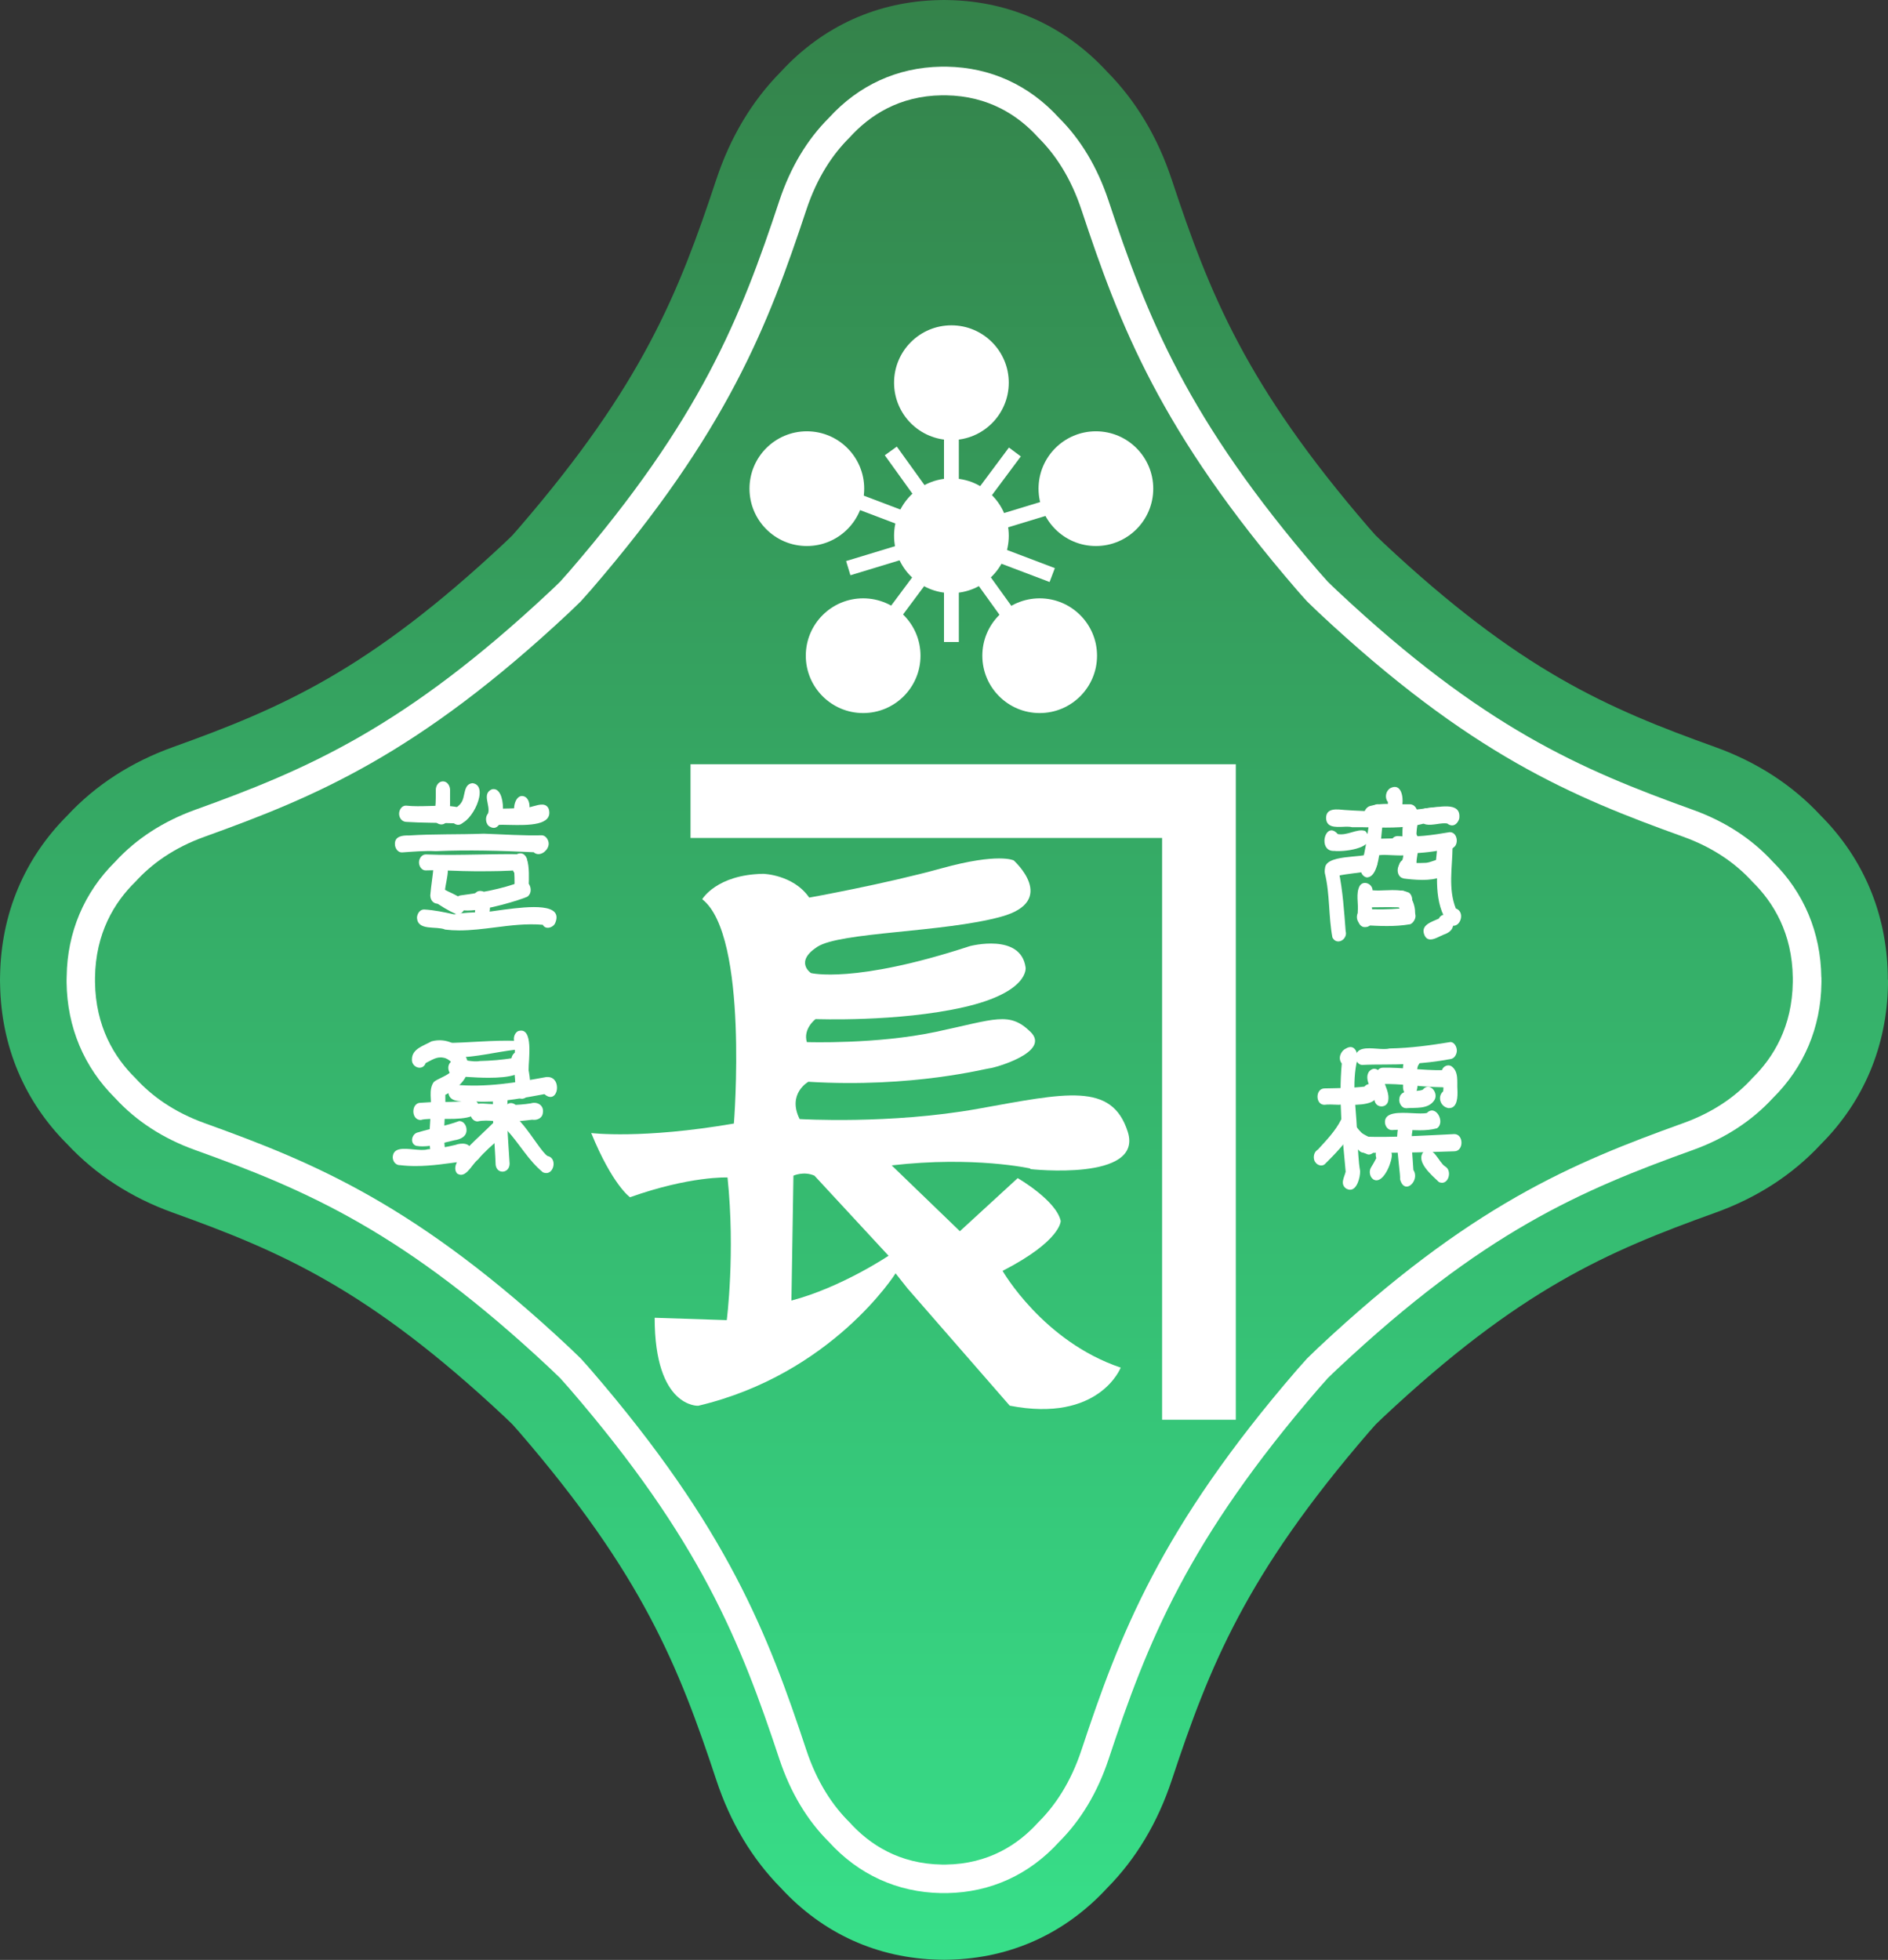 <?xml version="1.0" encoding="UTF-8"?>
<svg id="Vrstva_1" data-name="Vrstva 1" xmlns="http://www.w3.org/2000/svg" xmlns:xlink="http://www.w3.org/1999/xlink" viewBox="0 0 198.5 206.03">
  <rect x="0" y="0" width="198.5" height="206.03" fill="#333333" stroke="none"/>
  <defs>
    <style>
      .cls-1 {
        fill: #fff;
      }

      .cls-2 {
        fill: none;
      }

      .cls-3 {
        fill: url(#Nepojmenovaný_přechod_12);
      }

      .cls-4 {
        clip-path: url(#clippath);
      }
    </style>
    <linearGradient id="Nepojmenovaný_přechod_12" data-name="Nepojmenovaný přechod 12" x1="-14.69" y1="116.61" x2="191.33" y2="116.61" gradientTransform="translate(-17.36 191.33) rotate(-90)" gradientUnits="userSpaceOnUse">
      <stop offset="0" stop-color="#37df89"/>
      <stop offset="1" stop-color="#34824a"/>
    </linearGradient>
    <clipPath id="clippath">
      <rect class="cls-2" x="41.27" y="82.12" width="112.77" height="42.96"/>
    </clipPath>
  </defs>
  <path class="cls-3" d="M198.5,103s0,.25,0,.52c-.12,6.47-2.56,12.27-7.06,16.77-2.97,3.2-6.71,5.62-11.11,7.2-11.38,4.09-20.54,8.03-34.91,21.5-.25.24-.51.49-.77.74-.24.27-.48.53-.71.8-12.98,15.04-16.78,24.65-20.74,36.59-1.48,4.48-3.77,8.3-6.8,11.36-4.42,4.79-10.16,7.39-16.62,7.53-.32.01-.5.01-.5.01-.07,0-.25,0-.55-.01-6.46-.14-12.21-2.74-16.62-7.53-3.03-3.06-5.32-6.88-6.8-11.36-3.95-11.94-7.76-21.56-20.73-36.59-.24-.27-.48-.54-.72-.81-.26-.25-.52-.5-.78-.75-14.36-13.46-23.52-17.4-34.9-21.49-4.4-1.58-8.13-4.01-11.11-7.2C2.57,115.79.13,110,.01,103.53c0-.26-.01-.43-.01-.48v-.03c0-.08,0-.25.01-.52.12-6.47,2.56-12.26,7.06-16.76,2.97-3.2,6.71-5.62,11.11-7.2,11.38-4.09,20.54-8.03,34.9-21.5.26-.24.52-.49.77-.74.24-.27.48-.54.72-.82,12.97-15.03,16.77-24.64,20.73-36.58,1.48-4.48,3.77-8.3,6.8-11.36C86.51,2.75,92.26.15,98.72.01c.3-.01.5-.01.56-.01,0,0,.2,0,.5.01,6.46.14,12.21,2.74,16.62,7.53,3.03,3.06,5.32,6.88,6.8,11.36,3.96,11.94,7.76,21.56,20.73,36.59.24.27.47.54.71.8.26.25.52.51.79.76,14.35,13.45,23.51,17.39,34.89,21.48,4.4,1.58,8.13,4,11.1,7.2,4.49,4.5,6.93,10.29,7.06,16.76,0,.27,0,.44,0,.5Z"/>
  <path class="cls-1" d="M191.49,102.74c-.06-4.71-1.83-8.91-5.1-12.15-2.22-2.42-5.05-4.26-8.43-5.47-11.78-4.24-22.01-8.62-37.33-22.98-.35-.33-.7-.66-1.04-1-.32-.36-.64-.72-.96-1.08-13.79-15.98-18-26.66-22.08-38.96-1.16-3.49-2.91-6.43-5.22-8.72-3.12-3.43-7.19-5.29-11.77-5.37-.19,0-.3,0-.33,0,0,0-.11,0-.3,0-4.58.08-8.65,1.94-11.77,5.37-2.31,2.3-4.06,5.23-5.22,8.72-4.07,12.3-8.29,22.98-22.08,38.96-.32.37-.64.73-.96,1.08-.34.34-.69.67-1.04,1-15.31,14.35-25.54,18.74-37.32,22.98-3.38,1.22-6.22,3.06-8.43,5.47-3.27,3.23-5.04,7.43-5.1,12.05-.01.24-.01.37-.01.37,0,0,0,.13,0,.27.06,4.71,1.83,8.91,5.1,12.15,2.22,2.42,5.05,4.26,8.43,5.47,11.78,4.24,22.01,8.62,37.33,22.98.35.33.69.66,1.04,1,.32.36.64.71.96,1.08,13.79,15.98,18,26.66,22.08,38.96,1.16,3.49,2.91,6.43,5.22,8.72,3.12,3.43,7.18,5.28,11.76,5.37.17,0,.33,0,.34,0,.03,0,.14,0,.32,0,4.58-.08,8.64-1.94,11.76-5.37,2.31-2.3,4.06-5.23,5.22-8.72,4.08-12.3,8.29-22.98,22.08-38.96.32-.37.64-.73.96-1.08.34-.33.68-.67,1.04-1,15.31-14.36,25.54-18.74,37.33-22.98,3.38-1.21,6.21-3.06,8.43-5.47,3.27-3.23,5.04-7.43,5.1-12.05.01-.24,0-.37,0-.37,0,0,0-.14,0-.27ZM188.49,103.24c-.06,4.66-2.01,7.91-4.26,10.11-1.68,1.85-4.02,3.56-7.29,4.73-11.58,4.17-22.36,8.61-38.36,23.61-.39.37-.77.74-1.15,1.11-.36.4-.71.79-1.07,1.2-14.39,16.67-18.66,27.91-22.66,39.98-1.13,3.4-2.77,5.84-4.54,7.59-2.11,2.34-5.23,4.38-9.7,4.44-.14,0-.22,0-.22,0,0,0-.08,0-.22,0-4.47-.07-7.59-2.1-9.7-4.44-1.77-1.75-3.41-4.19-4.54-7.59-4-12.07-8.26-23.3-22.66-39.98-.35-.41-.71-.8-1.07-1.2-.38-.37-.76-.74-1.15-1.11-16-15-26.78-19.44-38.36-23.61-3.26-1.17-5.61-2.88-7.29-4.73-2.25-2.2-4.2-5.45-4.26-10.11,0-.15,0-.23,0-.23,0,0,0-.08,0-.23.06-4.66,2.01-7.91,4.26-10.1,1.68-1.85,4.02-3.56,7.29-4.73,11.58-4.17,22.36-8.61,38.36-23.61.39-.37.77-.74,1.15-1.11.36-.4.71-.79,1.07-1.2,14.39-16.67,18.66-27.91,22.66-39.98,1.13-3.4,2.77-5.84,4.54-7.59,2.11-2.34,5.23-4.38,9.7-4.44.14,0,.22,0,.22,0,0,0,.08,0,.22,0,4.47.07,7.59,2.1,9.7,4.44,1.77,1.75,3.41,4.19,4.54,7.59,4,12.07,8.26,23.3,22.66,39.98.35.41.71.8,1.07,1.2.38.37.76.74,1.15,1.11,16,15,26.78,19.44,38.36,23.61,3.26,1.17,5.61,2.88,7.29,4.73,2.25,2.2,4.2,5.45,4.26,10.1,0,.15,0,.23,0,.23,0,0,0,.08,0,.23Z"/>
  <g>
    <path class="cls-1" d="M108.32,122.9s11.92,1.33,10.25-3.92-6.5-4.08-15.75-2.42-18.75,1.08-18.75,1.08c-1.33-2.67.92-3.92.92-3.92,11,.67,18.75-1.42,19.08-1.42s6.5-1.67,4.27-3.83c-2.23-2.17-3.68-1.33-9.93,0-6.25,1.33-13.58,1.08-13.58,1.08-.42-1.42.92-2.42.92-2.42,0,0,8.67.33,15.58-1.25,6.92-1.58,6.5-4.17,6.5-4.17-.5-3.67-5.86-2.25-5.86-2.25-12.19,4-16.71,2.83-16.71,2.83,0,0-1.76-1.17.66-2.75,2.42-1.58,13.25-1.5,19.33-3.17,6.08-1.67,1.33-5.92,1.33-5.92,0,0-1.58-.83-7.58.83s-13.92,3.08-13.92,3.08c-1.67-2.42-4.83-2.5-4.83-2.5-4.92.08-6.42,2.67-6.42,2.67,4.92,3.83,3.33,23.58,3.33,23.58-9.67,1.67-15,1-15,1,2.25,5.5,4.08,6.75,4.08,6.75,6.33-2.25,10.25-2.08,10.25-2.08.83,7.92-.08,15-.08,15l-7.58-.25c0,9.5,4.58,9.25,4.58,9.25,14.08-3.33,20.75-13.92,20.75-13.92l1.25,1.58,10.75,12.33c9.42,1.83,11.67-4,11.67-4-8.17-2.75-12.42-10.17-12.42-10.17,6.17-3.17,6.11-5.25,6.11-5.25-.48-2.17-4.52-4.5-4.52-4.5l-6.08,5.58-7.17-6.92c8.67-1,14.58.33,14.58.33ZM83.21,136.71l.21-13.12s1.08-.5,2.21,0l7.79,8.42s-4.96,3.33-10.21,4.71Z"/>
    <g>
      <circle class="cls-1" cx="100.03" cy="40.23" r="6.03"/>
      <g>
        <circle class="cls-1" cx="115.22" cy="51.37" r="6.03"/>
        <circle class="cls-1" cx="84.83" cy="51.37" r="6.03"/>
      </g>
      <g>
        <circle class="cls-1" cx="90.75" cy="68.93" r="6.03"/>
        <circle class="cls-1" cx="109.31" cy="68.93" r="6.03"/>
      </g>
      <circle class="cls-1" cx="100.03" cy="56.32" r="6.03"/>
      <rect class="cls-1" x="99.25" y="44.82" width="1.56" height="22.67"/>
      <g>
        <rect class="cls-1" x="99.49" y="45.27" width="1.56" height="22.67" transform="translate(-14.18 69.19) rotate(-35.72)"/>
        <rect class="cls-1" x="99.15" y="45.27" width="1.56" height="22.67" transform="translate(146.24 161.7) rotate(-143.31)"/>
      </g>
      <g>
        <rect class="cls-1" x="99.25" y="45.1" width="1.56" height="22.67" transform="translate(75.13 168.55) rotate(-106.91)"/>
        <rect class="cls-1" x="99.25" y="45.1" width="1.56" height="22.67" transform="translate(11.79 129.95) rotate(-69.23)"/>
      </g>
    </g>
    <polygon class="cls-1" points="122.18 80.34 72.6 80.34 72.6 88.09 122.18 88.09 122.18 149.25 129.93 149.25 129.93 88.09 129.93 80.34 122.18 80.34"/>
  </g>
  <g class="cls-4">
    <path class="cls-1" d="M45.36,121.49c-.4-1.54-.1-3.29-.07-4.81.14-.96-.28-2.11.32-2.94.41-.36,1.61-.71,1.85-1.17.56-.57-.25-1.3-.84-1.38-.72-.15-1.25.27-1.86.56-.32.89-1.52.46-1.45-.4,0-1.1,1.27-1.43,2.06-1.88,1.55-.42,3.15.35,3.71,1.86.65,1.71-.88,3.09-2.26,3.76.06,2.1-.33,4.11.03,6.15.02.55-.39.88-.78.88-.3,0-.6-.19-.71-.62Z"/>
    <path class="cls-1" d="M43.81,120.47c-.78-.21-.55-1.33.18-1.44,1.42-.44,2.91-.66,4.29-1.18.47,0,.77.47.77.9.04.74-.66,1.03-1.28,1.12-1.09.23-2.2.64-3.33.64-.21,0-.43-.01-.64-.05Z"/>
    <path class="cls-1" d="M44.23,117.73s0,0,.01,0c-.01,0-.02,0-.03,0,0,0,.01,0,.02,0Z"/>
    <path class="cls-1" d="M43.46,116.83c0-.45.26-.91.76-.9.59-.02,1.16-.09,1.76-.09.22,0,.44,0,.66,0,.96,0,1.93,0,2.87-.25.44-.12.79.35.84.73.05,1.35-2.12,1.32-3.96,1.3-.89,0-1.7-.02-2.15.12,0,0,0,0-.01,0-.51,0-.77-.45-.77-.9Z"/>
    <path class="cls-1" d="M42.01,122.49c-.44-.03-.72-.42-.72-.85.06-1.02,1.13-.91,2.18-.81.56.05,1.12.11,1.49-.01.98-.07,1.95-.22,2.91-.46.64-.23,1.61-.26,1.7.63.07.48-.22,1.07-.76,1.08-1.69.23-3.41.51-5.13.51-.55,0-1.11-.03-1.66-.1Z"/>
    <path class="cls-1" d="M52.97,117.9c-.33,0-.66-.03-.99-.05-.59-.05-1.19-.09-1.77.04-.72-.02-.98-1-.58-1.52.35-.42.96-.38,1.5-.34.18.01.35.03.51.03,1.37.14,2.79.15,4.17-.07.68-.22,1.39.21,1.27.97-.05.6-.61.83-1.13.75-.84.1-1.69.2-2.55.2-.14,0-.29,0-.43,0Z"/>
    <path class="cls-1" d="M52.11,122.44c-.08-2.32-.37-4.56-.28-6.88-.09-.71.42-1.85,1.26-1.29.37.29.45.79.28,1.21-.09,1.71-.02,3.41.09,5,.04.68.08,1.2.12,1.84,0,.55-.37.85-.75.85-.33,0-.66-.23-.72-.72Z"/>
    <path class="cls-1" d="M48.03,123.33c-1.21-1.59,4.49-5.18,5.03-6.86.48-1.11,1.82-.21,1.4.77-.88,1.93-2.89,3.04-4.21,4.66-.54.4-1.07,1.6-1.78,1.6-.14,0-.29-.05-.44-.16Z"/>
    <path class="cls-1" d="M57.06,123.22c-1.49-1.22-2.44-2.97-3.73-4.38-.37-.1-.57-.52-.56-.9.83-3,3.71,2.87,4.79,3.58h0c1.01.19.73,1.8-.13,1.8-.11,0-.24-.03-.37-.09Z"/>
    <path class="cls-1" d="M50.18,115.8c-.28-.06-.63-.05-1.01-.04-.92.03-1.94.05-2.03-.91,0-.4.27-.81.69-.82,3.24.31,6.41-.22,9.57-.8.79-.09,1.14.47,1.16,1.04.04.74-.5,1.47-1.32.75-2.09.38-4.19.8-6.33.8-.25,0-.49,0-.74-.02Z"/>
    <path class="cls-1" d="M54.18,114.07c-.04-.77-.05-1.57-.35-2.28-.16-.36-.05-.86.27-1.11.37-.28.81-.1,1.03.26.39.9,1.25,4.42-.23,4.57-.7-.02-1.07-.87-.72-1.44Z"/>
    <path class="cls-1" d="M47.75,113.1c-.44-.06-.66-.58-.61-.97.16-.88,1.09-.76,1.99-.64.48.07.96.13,1.3.05,1.19-.03,2.37-.12,3.54-.32.39-.19.83.08.99.47.52,1.31-1.51,1.61-3.58,1.61-1.53,0-3.09-.16-3.63-.19Z"/>
    <path class="cls-1" d="M54.05,112.35c.1-.91.11-1.86.04-2.78-.16-.4-.02-.96.37-1.17,1.7-.57,1.09,3.12,1.12,4.05-.04.53-.4.78-.75.78-.39,0-.79-.31-.78-.88Z"/>
    <path class="cls-1" d="M46.34,111.03c-.44-.43-.23-1.36.44-1.39,2.51-.01,5.04-.32,7.55-.22.59.08.46,1.03-.14.93-2.01.23-4.21.81-6.26.81-.54,0-1.07-.04-1.58-.14Z"/>
    <path class="cls-1" d="M54.13,93.67c-.06-.62-.01-1.3-.06-1.92-.08-.09-.14-.21-.14-.33,0-.04,0-.08,0-.11-.22-.44-.17-1.03.17-1.39,1.9-1.17,1.47,2.76,1.47,3.75-.05.47-.39.71-.72.71s-.66-.24-.71-.71Z"/>
    <path class="cls-1" d="M47.82,95.05c-.05-.38.16-.86.58-.92,2.17-.29,4.33-.66,6.37-1.44.92-.37,1.4,1.09.67,1.58-.72.32-4.29,1.45-6.28,1.45-.8,0-1.35-.18-1.35-.67Z"/>
    <path class="cls-1" d="M45.24,94.12c.08-1.03.27-2.06.35-3.09.04-.42.41-.82.85-.74,1.32.52.19,2.74.34,3.83,0,.59-.39.88-.77.88s-.76-.29-.77-.88Z"/>
    <path class="cls-1" d="M49.94,91.59c-1.72,0-3.44-.15-5.17-.09-.44.02-.72-.45-.72-.84s.28-.84.72-.84c1.83.08,3.69.04,5.53.01,1.58-.03,3.16-.06,4.71-.02.64.34.54,1.49-.19,1.64-1.52.13-3.04.14-4.56.14h-.33Z"/>
    <path class="cls-1" d="M47.92,96.07c-.81-.34-1.55-.82-2.27-1.31,0,0,0,0,0,0-.77-.5-.18-2.03.74-1.47.85.67,2.7.92,2.46,2.19-.08.32-.38.63-.71.63-.07,0-.14-.01-.22-.05Z"/>
    <path class="cls-1" d="M49.94,95.89c.02-.23.02-.46.01-.69-.47-.53-.14-1.67.66-1.53,1.1.11,1.27,3.1.09,3.12-.44,0-.78-.46-.76-.89Z"/>
    <path class="cls-1" d="M46.78,97.71c-.93-.38-2.84.17-2.94-1.21,0-.41.29-.91.76-.89,1.06.06,2.1.28,3.14.51.9-.18,2.01-.21,2.87-.23.42.02,1.35-.12,2.42-.27,2.67-.35,6.24-.7,5.34,1.42-.22.5-1.02.72-1.3.18-1.68-.15-3.35.06-5,.27-1.27.16-2.54.32-3.79.32-.5,0-1-.03-1.5-.09Z"/>
    <path class="cls-1" d="M56.11,89.59c-3.44-.16-6.86-.26-10.3-.11-1.2-.06-2.36.05-3.54.13-.46.02-.75-.47-.75-.87-.03-.84.81-.93,1.45-.91,2.63-.17,5.26-.09,7.9-.19,2.04.07,4.08.22,6.13.17.34.04.57.35.65.64.2.62-.43,1.34-1.04,1.34-.18,0-.35-.06-.5-.2Z"/>
    <path class="cls-1" d="M52.23,85.02c.9-.01,1.81-.04,2.72-.08.32.04.72-.07,1.1-.18.69-.19,1.38-.39,1.65.3.48,1.74-2.2,1.7-4.08,1.66-.58-.02-1.08-.03-1.39.02-.96,0-.96-1.7,0-1.72Z"/>
    <path class="cls-1" d="M51.37,86.82c-.32-.32-.37-.91-.08-1.28.01-.01.02-.03.03-.04.26-.84-.68-2.04.38-2.52.8-.22,1.19.89,1.18,2.01,0,1.02-.34,2.04-.97,2.04-.16,0-.35-.07-.55-.22Z"/>
    <path class="cls-1" d="M54.59,86.08c-.88-.23-.63-2.42.3-2.4,1.15.05.97,2.43-.08,2.43-.07,0-.14,0-.21-.03Z"/>
    <path class="cls-1" d="M47.48,85.99c-.27-.84.65-1.03,1-1.59.48-.63.19-1.98,1.2-2.07,1.84.24-.1,4.28-1.45,4.28-.29,0-.55-.18-.74-.62Z"/>
    <path class="cls-1" d="M47.72,86.55c-1.68-.07-3.36-.04-5.03-.15-.45-.03-.73-.43-.73-.86,0-.39.28-.87.73-.85.79.09,1.61.06,2.44.04,1.18-.04,2.36-.08,3.46.24.71.48.3,1.74-.42,1.74-.14,0-.29-.05-.45-.16Z"/>
    <path class="cls-1" d="M45.59,85.78c.25-.9.23-1.83.23-2.76,0-.42.29-.88.75-.88s.74.46.75.88c-.03,1.03.11,2.12-.24,3.11-.13.38-.4.54-.68.54-.41,0-.82-.35-.8-.89Z"/>
    <path class="cls-1" d="M143.39,97.26c-.45-.03-.73-.43-.73-.86,0-.39.28-.89.73-.86,1.3.09,2.59.07,3.89-.04.73-.58,1.86.31,1.46,1.16-.1.21-.25.42-.48.5-.8.14-1.62.19-2.44.19s-1.62-.05-2.42-.09Z"/>
    <path class="cls-1" d="M143.31,97.44c-.64-.24-.57-1.04-.56-1.6.09-.89-.23-1.92.21-2.72.41-.62,1.34-.2,1.35.47.44.04.91.02,1.39,0,.84-.03,1.69-.06,2.44.25.54.43.42,1.46-.3,1.61-1.21-.14-2.38-.07-3.6-.07.06.72.28,2.08-.7,2.08-.07,0-.15,0-.24-.02Z"/>
    <path class="cls-1" d="M147.31,96.28c-.06-.3-.13-.59-.21-.88-.77-.34-.62-1.74.27-1.77,1.1-.06,2.03,2.85.89,3.24-.07.02-.14.04-.21.04-.35,0-.67-.29-.74-.63Z"/>
    <path class="cls-1" d="M140.09,98.57c-.43-2.29-.25-4.53-.8-6.79-.17-1.07,1.29-1.38,1.45-.26.44,2.11.58,4.3.74,6.38.16.56-.31,1.07-.78,1.07-.22,0-.45-.12-.6-.4Z"/>
    <path class="cls-1" d="M140.28,89.45c-.75.04-1.04-.52-1.03-1.08.02-.79.63-1.57,1.4-.69.47.09.97-.04,1.45-.18.52-.15,1.01-.3,1.44-.14,1.43,1.56-1.41,2.11-2.83,2.11-.16,0-.31,0-.43-.02Z"/>
    <path class="cls-1" d="M139.67,92.25c-1.61-2.39,2.61-2.05,3.92-2.38.57-.56,1.35.17,1.23.84-.04.43-.35.77-.77.85-1.13.2-2.29.27-3.41.51-.14.19-.37.31-.6.31-.13,0-.26-.04-.37-.14Z"/>
    <path class="cls-1" d="M143.02,91.18c.69-1.91.75-4.03,1.16-6.03.3-1.13,1.73-.52,1.42.5-.59,1.36-.19,6.53-1.89,6.59-.48-.07-.71-.62-.69-1.06Z"/>
    <path class="cls-1" d="M144.04,86.59c-.9-.2-.82-1.6,0-1.86.93-.27,1.93-.23,2.92-.2.43.02.87.03,1.3.02.46.02.75.45.75.89,0,.47-.35.95-.86.87-1.16-.05-2.35-.06-3.51.1-.13.12-.3.19-.48.19-.04,0-.08,0-.11-.01Z"/>
    <path class="cls-1" d="M147.76,89.29c-.47-.97-.31-2.1-.21-3.14-.59-1.12.9-2.07,1.48-.85.29.97-.34,2.04,0,3.02.4.61-.13,1.37-.68,1.37-.21,0-.43-.12-.59-.4Z"/>
    <path class="cls-1" d="M146.33,89.9c-.5-.03-.97-.05-1.29,0-.97-.01-.97-1.72,0-1.73.98-.02,1.87-.03,2.74-.11.57-.23,1.23,0,1.3.68.04,1-.86,1.19-1.86,1.19-.29,0-.59-.02-.89-.03Z"/>
    <path class="cls-1" d="M146.95,89.7c-1.01,0-1.01-1.81,0-1.81,1.84.16,3.67-.1,5.47-.41.72,0,.93.97.57,1.46-.31.33-.9.71-1.34.4-1.27.26-2.56.37-3.85.37-.28,0-.56,0-.84-.02Z"/>
    <path class="cls-1" d="M151.51,92.47c-1.15-.67-.17-2.8-.5-3.85.06-1.31,1.62-1.11,1.58.14,0,1-.17,1.75-.11,2.69.09.48-.26,1.05-.75,1.05-.07,0-.14-.01-.22-.04Z"/>
    <path class="cls-1" d="M147.57,92.34c-.94-.16-.77-1.87.21-1.72.64.12,1.35.12,1.96.09.29.02.61-.09.93-.2.65-.22,1.28-.45,1.54.41.13,1.29-1.28,1.58-2.66,1.58-.77,0-1.53-.09-1.99-.15Z"/>
    <path class="cls-1" d="M147.5,92.02c-.42-.21-.54-.8-.37-1.21.06-.16.17-.29.3-.38.37-.91-.28-2.73.97-3,1.36.32.5,2.3.53,3.29-.03.6-.38,1.43-.99,1.43-.13,0-.28-.04-.43-.13Z"/>
    <path class="cls-1" d="M152.3,97.12c-1.61-2.18-1.2-5.23-1.09-7.79-.14-1.05,1.27-1.46,1.51-.33-.02,2.2-.48,4.42.34,6.5.96.34.55,1.82-.24,1.82-.16,0-.34-.06-.52-.2Z"/>
    <path class="cls-1" d="M149.75,98.27c-.42-1.05.8-1.36,1.52-1.7.49-.97,1.82-.03,1.48.85-.12.45-.55.69-.96.83-.41.16-.95.51-1.39.51-.27,0-.5-.12-.65-.49Z"/>
    <path class="cls-1" d="M144.2,86.98c-.69-.02-1.37-.03-2.03-.02-.28-.07-.63-.06-.99-.04-.84.03-1.72.06-1.76-.92,0-1.12,1.2-.92,1.97-.85,2.68.18,5.39.23,8.06-.11.57-.08,1.14-.19,1.72-.19.51,0,.63.77.26,1.03-1.72.96-3.72,1.12-5.73,1.12-.51,0-1.01-.01-1.52-.02Z"/>
    <path class="cls-1" d="M145.92,84.58v-.27c-.36-.44-.23-1.17.26-1.46,1.13-.57,1.38.91,1.26,1.72,0,.57-.38.86-.76.86s-.76-.29-.76-.86Z"/>
    <path class="cls-1" d="M152.63,86.77c-.17-.02-.33-.08-.45-.19-.31-.07-.7-.01-1.1.05-.81.11-1.63.23-1.8-.67-.05-.4.17-.93.62-.99,1.13-.03,3.79-.86,3.52,1.09-.1.33-.36.71-.74.71-.01,0-.03,0-.04,0Z"/>
    <path class="cls-1" d="M141.52,124.94c-.66-.49-.17-1.19-.04-1.77-.35-3.78-.75-7.55-.41-11.37-.42-.53-.14-1.29.43-1.57,1.08-.65,1.41.84,1.12,1.53-.54,2.73.09,5.35.07,8.04.12,1.12.11,2.21.31,3.31.01.66-.32,1.96-1.05,1.96-.13,0-.27-.04-.43-.13Z"/>
    <path class="cls-1" d="M138.25,122.13c-.21-.38-.15-.94.22-1.22.04-.03.08-.06.08-.05.92-1.01,1.87-1.98,2.46-3.18.77-.72,1.59.45,1.22,1.2-.76,1.31-1.87,2.43-2.94,3.5-.11.1-.24.14-.38.14-.26,0-.53-.17-.65-.4Z"/>
    <path class="cls-1" d="M143.8,121.36c-1.09-.41-3.44-1.84-2.45-3.2.88-.78,1.34.7,2,1.06.56.36,1.46.52,1.31,1.38-.05.36-.35.77-.73.77-.04,0-.09,0-.13-.02Z"/>
    <path class="cls-1" d="M140.83,116.14c-.66-.03-1.26-.05-1.59,0-.96,0-.96-1.7,0-1.72,1.4-.03,2.81-.03,4.21-.19.14-.16.33-.28.55-.28.49,0,.75.47.77.9,0-.08,0-.16-.03-.24.39,1.32-1.13,1.54-2.72,1.54-.4,0-.81-.01-1.18-.03Z"/>
    <path class="cls-1" d="M144.7,114.52s.02.07.03.1c0-.03-.02-.07-.03-.1Z"/>
    <path class="cls-1" d="M142.53,111.11c.07-1.02,1.19-.94,2.22-.87.51.04.99.07,1.33-.02,2.25-.04,4.29-.33,6.44-.68.41.04.65.53.65.9s-.24.83-.65.89c-1.47.27-2.95.45-4.43.51-1.62.11-3.26.03-4.88.11-.42,0-.68-.48-.68-.84Z"/>
    <path class="cls-1" d="M147.51,114.35c.07-1.19-.41-3.52,1.06-3.95.8.03.94,1.11.53,1.6-.42.98.53,2.92-.84,3.22-.47,0-.73-.45-.75-.87Z"/>
    <path class="cls-1" d="M152.25,116.48c-.82-.15-1.15-1.2-.53-1.74.2-.85-.46-1.76-.02-2.44.2-.27.58-.4.89-.22.81.56.58,1.64.64,2.47.03.69.03,1.94-.88,1.94-.03,0-.07,0-.1,0Z"/>
    <path class="cls-1" d="M151.71,114.3c-1.22-.01-2.5-.13-3.69-.24-.9-.07-1.72-.11-2.62-.11-.96,0-.96-1.71,0-1.71,1.05-.02,2.09.06,3.13.13,1.06.07,2.12.15,3.18.13.54-.04.81.43.81.9s-.25.91-.75.91c-.02,0-.04,0-.06,0Z"/>
    <path class="cls-1" d="M144.54,115.81c-.06-1.07-1.2-2.22-.62-3.14.63-.75,1.32-.03,1.48.69.24.85.72,1.57.54,2.43-.1.35-.39.52-.69.52s-.59-.17-.7-.5Z"/>
    <path class="cls-1" d="M147.11,115.63c.04-1.31,1.64-.74,2.47-1.07.74-.92,1.8.42,1.16,1.19-.66.87-1.92.67-2.89.75,0,0-.01,0-.02,0-.44,0-.72-.48-.72-.87Z"/>
    <path class="cls-1" d="M148.17,118.8c-.62-.03-1.24-.05-1.83,0-.45,0-.73-.45-.73-.86,0-1.05,1.54-.99,2.87-.92.62.03,1.19.06,1.54-.02.92-.96,1.98.98,1.06,1.61-.58.16-1.19.21-1.81.21-.36,0-.73-.02-1.1-.03Z"/>
    <path class="cls-1" d="M147.2,123.99c.09-1.05-1.29-7.5,1.11-5.81.25.31.2.73.13,1.08-.06,1.34.09,2.44.16,3.73.5.75-.12,1.75-.71,1.75-.27,0-.54-.21-.69-.76Z"/>
    <path class="cls-1" d="M143.39,121.18c-.94-.01-.94-1.68,0-1.69,3.17.1,6.34-.12,9.51-.27,1.01,0,1.01,1.81,0,1.81-2.67.09-5.33.16-8,.16-.5,0-1,0-1.5,0Z"/>
    <path class="cls-1" d="M144.36,123.96c-.35-.26-.45-.84-.22-1.22.2-.32.39-.65.56-.99-.42-1.29,1.45-1.75,1.63-.42.07.69-.72,2.75-1.61,2.75-.12,0-.24-.04-.37-.12Z"/>
    <path class="cls-1" d="M151.27,124.25c-.7-.68-2.47-2.13-1.61-3.16,1.02-.79,1.59,1.09,2.26,1.52.74.4.44,1.73-.31,1.73-.1,0-.22-.03-.34-.08Z"/>
  </g>
</svg>